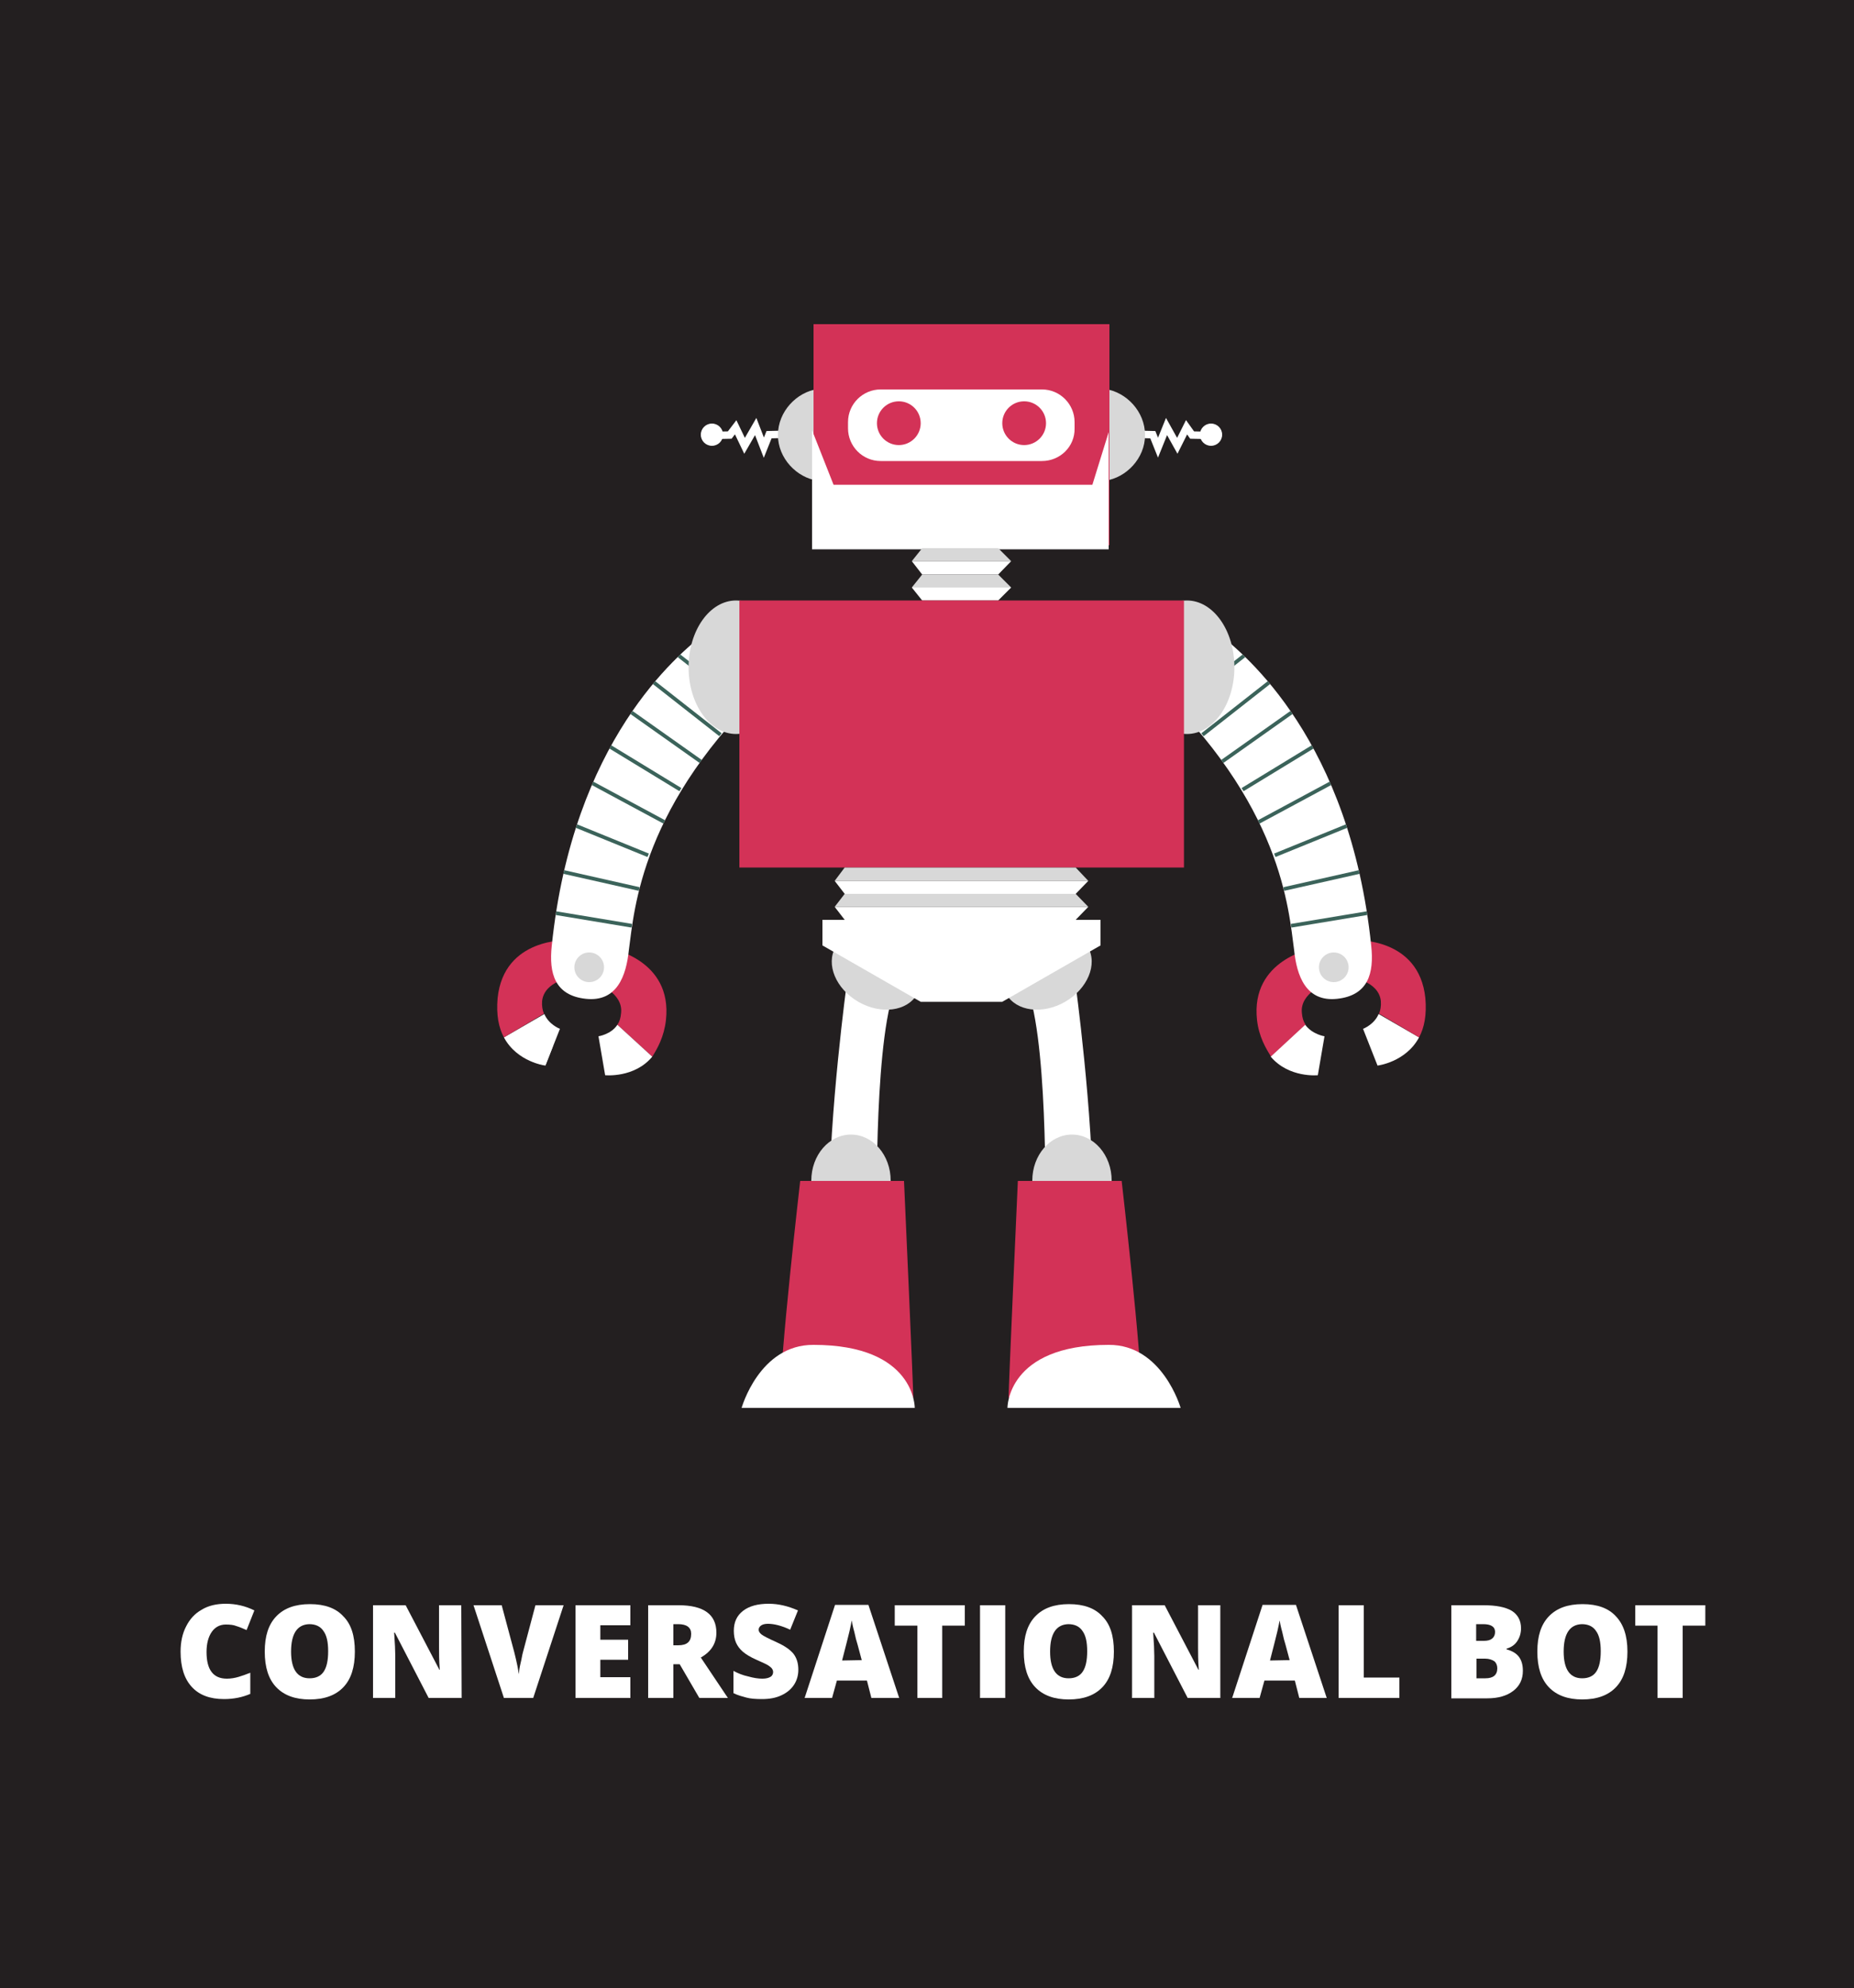<?xml version="1.0" encoding="utf-8"?>
<!-- Generator: Adobe Illustrator 22.0.1, SVG Export Plug-In . SVG Version: 6.00 Build 0)  -->
<svg version="1.1" id="Layer_1" xmlns="http://www.w3.org/2000/svg" xmlns:xlink="http://www.w3.org/1999/xlink" x="0px" y="0px"
	 viewBox="0 0 500 536" style="enable-background:new 0 0 500 536;" xml:space="preserve">
<style type="text/css">
	.st0{fill:#231F20;}
	.st1{fill:#FFFFFF;}
	.st2{fill:#D8D8D8;}
	.st3{fill:#D33257;}
	.st4{clip-path:url(#SVGID_2_);fill:none;stroke:#3B635A;stroke-miterlimit:10;}
	.st5{clip-path:url(#SVGID_4_);fill:none;stroke:#3B635A;stroke-miterlimit:10;}
	.st6{clip-path:url(#SVGID_6_);fill:none;stroke:#3B635A;stroke-miterlimit:10;}
	.st7{clip-path:url(#SVGID_8_);fill:none;stroke:#3B635A;stroke-miterlimit:10;}
	.st8{clip-path:url(#SVGID_10_);fill:none;stroke:#3B635A;stroke-miterlimit:10;}
	.st9{clip-path:url(#SVGID_12_);fill:none;stroke:#3B635A;stroke-miterlimit:10;}
	.st10{clip-path:url(#SVGID_14_);fill:none;stroke:#3B635A;stroke-miterlimit:10;}
	.st11{clip-path:url(#SVGID_16_);fill:none;stroke:#3B635A;stroke-miterlimit:10;}
	.st12{clip-path:url(#SVGID_18_);fill:none;stroke:#3B635A;stroke-miterlimit:10;}
	.st13{clip-path:url(#SVGID_20_);fill:none;stroke:#3B635A;stroke-miterlimit:10;}
	.st14{clip-path:url(#SVGID_22_);fill:none;stroke:#3B635A;stroke-miterlimit:10;}
	.st15{clip-path:url(#SVGID_24_);fill:none;stroke:#3B635A;stroke-miterlimit:10;}
	.st16{clip-path:url(#SVGID_26_);fill:none;stroke:#3B635A;stroke-miterlimit:10;}
	.st17{clip-path:url(#SVGID_28_);fill:none;stroke:#3B635A;stroke-miterlimit:10;}
	.st18{clip-path:url(#SVGID_30_);fill:none;stroke:#3B635A;stroke-miterlimit:10;}
	.st19{clip-path:url(#SVGID_32_);fill:none;stroke:#3B635A;stroke-miterlimit:10;}
	.st20{fill:none;stroke:#FFFFFF;stroke-width:2;stroke-miterlimit:10;}
</style>
<rect x="-6" y="-6" class="st0" width="510" height="547"/>
<g>
	<g>
		<g>
			<path class="st1" d="M228.4,264.9c0,0-4.8,35-4.8,61.3c1.9-0.5,12.9,0,12.9,0s-0.8-49.2,5.6-61.3H228.4z"/>
			<ellipse class="st2" cx="229.5" cy="318.3" rx="10.7" ry="12.4"/>
			<path class="st3" d="M246.3,376.8c0-2.8-2.5-58.4-2.5-58.4h-28c0,0-5.6,48.7-5.3,58.4C217.7,376.8,246.3,376.8,246.3,376.8z"/>
			<path class="st1" d="M200,379.6h46.7c0,0,0.2-17-27.3-17C204.8,362.5,200,379.6,200,379.6z"/>
			<ellipse transform="matrix(0.5 -0.866 0.866 0.5 -108.447 335.49)" class="st2" cx="236.3" cy="261.7" rx="9.7" ry="12.7"/>
			<path class="st1" d="M290,264.9c0,0,4.8,35,4.8,61.3c-1.9-0.5-12.9,0-12.9,0s0.8-49.2-5.6-61.3H290z"/>
			<ellipse class="st2" cx="289.1" cy="318.3" rx="10.7" ry="12.4"/>
			<path class="st3" d="M272,376.8c0-2.8,2.5-58.4,2.5-58.4h28c0,0,5.6,48.7,5.3,58.4C300.6,376.8,272,376.8,272,376.8z"/>
			<path class="st1" d="M318.4,379.6h-46.7c0,0-0.2-17,27.3-17C313.5,362.5,318.4,379.6,318.4,379.6z"/>
			<ellipse transform="matrix(0.866 -0.5 0.5 0.866 -93.011 176.269)" class="st2" cx="282.4" cy="261.7" rx="12.7" ry="9.7"/>
		</g>
		<g>
			<g>
				<path class="st3" d="M351.1,273.1c0.1,1.3,0.4,2.3,1,3.2l-9.3,8.6l0,0c-1.4-2.2-3.3-5.4-3.8-9.9c-1.8-16.4,15.2-19.3,15.2-19.3
					l3.5,9.5C357.7,265.1,350.5,267.7,351.1,273.1z"/>
				<path class="st1" d="M357.2,279.4l-1.8,10.5c0,0-7.8,0.8-12.7-5l0,0l9.3-8.6C353.9,278.9,357.2,279.4,357.2,279.4z"/>
				<path class="st1" d="M382.7,279.7L382.7,279.7c-3.6,6.7-11.2,7.6-11.2,7.6l-3.9-9.9l0,0c0.2-0.1,3-1.2,4.2-4L382.7,279.7z"/>
				<path class="st3" d="M382.7,279.7l-10.8-6.4c0.4-0.9,0.6-2.1,0.5-3.4c-0.6-5.5-8.2-6.4-8.2-6.4l1.3-10c0,0,17.2-0.8,18.9,15.6
					C384.8,273.7,384.1,277.1,382.7,279.7z"/>
				<path class="st1" d="M328.3,170.6c7.7,6,35.8,29.2,41.5,84.4c0.8,7.4-0.8,13.4-9.2,14.3s-10.9-6.2-11.6-13.2
					c-1.5-10.9-3.2-39.3-38.5-72.3C315.3,179.7,328.3,170.6,328.3,170.6z"/>
				<g>
					<g>
						<g>
							<defs>
								<path id="SVGID_1_" d="M328.3,170.6c7.7,6,35.8,29.2,41.5,84.4c0.8,7.4-0.8,13.4-9.2,14.3s-10.9-6.2-11.6-13.2
									c-1.5-10.9-3.2-39.3-38.5-72.3C315.3,179.7,328.3,170.6,328.3,170.6z"/>
							</defs>
							<clipPath id="SVGID_2_">
								<use xlink:href="#SVGID_1_"  style="overflow:visible;"/>
							</clipPath>
							<line class="st4" x1="317.4" y1="191" x2="335.5" y2="176.8"/>
						</g>
					</g>
					<g>
						<g>
							<defs>
								<path id="SVGID_3_" d="M328.3,170.6c7.7,6,35.8,29.2,41.5,84.4c0.8,7.4-0.8,13.4-9.2,14.3s-10.9-6.2-11.6-13.2
									c-1.5-10.9-3.2-39.3-38.5-72.3C315.3,179.7,328.3,170.6,328.3,170.6z"/>
							</defs>
							<clipPath id="SVGID_4_">
								<use xlink:href="#SVGID_3_"  style="overflow:visible;"/>
							</clipPath>
							<line class="st5" x1="324.3" y1="198.1" x2="342.4" y2="183.9"/>
						</g>
					</g>
					<g>
						<g>
							<defs>
								<path id="SVGID_5_" d="M328.3,170.6c7.7,6,35.8,29.2,41.5,84.4c0.8,7.4-0.8,13.4-9.2,14.3s-10.9-6.2-11.6-13.2
									c-1.5-10.9-3.2-39.3-38.5-72.3C315.3,179.7,328.3,170.6,328.3,170.6z"/>
							</defs>
							<clipPath id="SVGID_6_">
								<use xlink:href="#SVGID_5_"  style="overflow:visible;"/>
							</clipPath>
							<line class="st6" x1="329.5" y1="205.4" x2="348.3" y2="192.1"/>
						</g>
					</g>
					<g>
						<g>
							<defs>
								<path id="SVGID_7_" d="M328.3,170.6c7.7,6,35.8,29.2,41.5,84.4c0.8,7.4-0.8,13.4-9.2,14.3s-10.9-6.2-11.6-13.2
									c-1.5-10.9-3.2-39.3-38.5-72.3C315.3,179.7,328.3,170.6,328.3,170.6z"/>
							</defs>
							<clipPath id="SVGID_8_">
								<use xlink:href="#SVGID_7_"  style="overflow:visible;"/>
							</clipPath>
							<line class="st7" x1="335.1" y1="212.9" x2="354.3" y2="201.2"/>
						</g>
					</g>
					<g>
						<g>
							<defs>
								<path id="SVGID_9_" d="M328.3,170.6c7.7,6,35.8,29.2,41.5,84.4c0.8,7.4-0.8,13.4-9.2,14.3s-10.9-6.2-11.6-13.2
									c-1.5-10.9-3.2-39.3-38.5-72.3C315.3,179.7,328.3,170.6,328.3,170.6z"/>
							</defs>
							<clipPath id="SVGID_10_">
								<use xlink:href="#SVGID_9_"  style="overflow:visible;"/>
							</clipPath>
							<line class="st8" x1="339.1" y1="221.8" x2="358.8" y2="211.2"/>
						</g>
					</g>
					<g>
						<g>
							<defs>
								<path id="SVGID_11_" d="M328.3,170.6c7.7,6,35.8,29.2,41.5,84.4c0.8,7.4-0.8,13.4-9.2,14.3s-10.9-6.2-11.6-13.2
									c-1.5-10.9-3.2-39.3-38.5-72.3C315.3,179.7,328.3,170.6,328.3,170.6z"/>
							</defs>
							<clipPath id="SVGID_12_">
								<use xlink:href="#SVGID_11_"  style="overflow:visible;"/>
							</clipPath>
							<line class="st9" x1="343.8" y1="230.6" x2="363.2" y2="222.7"/>
						</g>
					</g>
					<g>
						<g>
							<defs>
								<path id="SVGID_13_" d="M328.3,170.6c7.7,6,35.8,29.2,41.5,84.4c0.8,7.4-0.8,13.4-9.2,14.3s-10.9-6.2-11.6-13.2
									c-1.5-10.9-3.2-39.3-38.5-72.3C315.3,179.7,328.3,170.6,328.3,170.6z"/>
							</defs>
							<clipPath id="SVGID_14_">
								<use xlink:href="#SVGID_13_"  style="overflow:visible;"/>
							</clipPath>
							<line class="st10" x1="346.2" y1="239.7" x2="366.6" y2="235.1"/>
						</g>
					</g>
					<g>
						<g>
							<defs>
								<path id="SVGID_15_" d="M328.3,170.6c7.7,6,35.8,29.2,41.5,84.4c0.8,7.4-0.8,13.4-9.2,14.3s-10.9-6.2-11.6-13.2
									c-1.5-10.9-3.2-39.3-38.5-72.3C315.3,179.7,328.3,170.6,328.3,170.6z"/>
							</defs>
							<clipPath id="SVGID_16_">
								<use xlink:href="#SVGID_15_"  style="overflow:visible;"/>
							</clipPath>
							<line class="st11" x1="348.2" y1="249.6" x2="368.7" y2="246.2"/>
						</g>
					</g>
				</g>
				<circle class="st2" cx="359.7" cy="260.8" r="4"/>
				<ellipse class="st2" cx="320.1" cy="179.9" rx="12.8" ry="18"/>
			</g>
			<path class="st3" d="M167.5,273.1c-0.1,1.3-0.4,2.3-1,3.2l9.4,8.6l0,0c1.4-2.2,3.2-5.4,3.7-9.9c1.8-16.4-15.2-19.3-15.2-19.3
				l-3.5,9.5C160.9,265.1,168.1,267.7,167.5,273.1z"/>
			<path class="st1" d="M161.4,279.4l1.8,10.5c0,0,7.9,0.8,12.7-5l0,0l-9.4-8.6C164.8,278.9,161.4,279.4,161.4,279.4z"/>
			<path class="st1" d="M135.9,279.7L135.9,279.7c3.6,6.7,11.2,7.6,11.2,7.6l3.9-9.9l0,0c-0.2-0.1-3-1.2-4.2-4L135.9,279.7z"/>
			<path class="st3" d="M135.9,279.7l10.8-6.4c-0.4-0.9-0.6-2.1-0.5-3.4c0.6-5.5,8.2-6.4,8.2-6.4l-1.3-10c0,0-17.2-0.8-18.9,15.6
				C133.8,273.7,134.5,277.1,135.9,279.7z"/>
			<path class="st1" d="M190.3,170.6c-7.7,6-35.8,29.2-41.5,84.4c-0.8,7.4,0.8,13.4,9.2,14.3s10.9-6.2,11.6-13.2
				c1.5-10.9,3.2-39.3,38.5-72.3C203.3,179.7,190.3,170.6,190.3,170.6z"/>
			<g>
				<g>
					<g>
						<defs>
							<path id="SVGID_17_" d="M190.3,170.6c-7.7,6-35.8,29.2-41.5,84.4c-0.8,7.4,0.8,13.4,9.2,14.3s10.9-6.2,11.6-13.2
								c1.5-10.9,3.2-39.3,38.5-72.3C203.3,179.7,190.3,170.6,190.3,170.6z"/>
						</defs>
						<clipPath id="SVGID_18_">
							<use xlink:href="#SVGID_17_"  style="overflow:visible;"/>
						</clipPath>
						<line class="st12" x1="201.2" y1="191" x2="183.1" y2="176.8"/>
					</g>
				</g>
				<g>
					<g>
						<defs>
							<path id="SVGID_19_" d="M190.3,170.6c-7.7,6-35.8,29.2-41.5,84.4c-0.8,7.4,0.8,13.4,9.2,14.3s10.9-6.2,11.6-13.2
								c1.5-10.9,3.2-39.3,38.5-72.3C203.3,179.7,190.3,170.6,190.3,170.6z"/>
						</defs>
						<clipPath id="SVGID_20_">
							<use xlink:href="#SVGID_19_"  style="overflow:visible;"/>
						</clipPath>
						<line class="st13" x1="194.3" y1="198.1" x2="176.2" y2="183.9"/>
					</g>
				</g>
				<g>
					<g>
						<defs>
							<path id="SVGID_21_" d="M190.3,170.6c-7.7,6-35.8,29.2-41.5,84.4c-0.8,7.4,0.8,13.4,9.2,14.3s10.9-6.2,11.6-13.2
								c1.5-10.9,3.2-39.3,38.5-72.3C203.3,179.7,190.3,170.6,190.3,170.6z"/>
						</defs>
						<clipPath id="SVGID_22_">
							<use xlink:href="#SVGID_21_"  style="overflow:visible;"/>
						</clipPath>
						<line class="st14" x1="189.1" y1="205.4" x2="170.3" y2="192.1"/>
					</g>
				</g>
				<g>
					<g>
						<defs>
							<path id="SVGID_23_" d="M190.3,170.6c-7.7,6-35.8,29.2-41.5,84.4c-0.8,7.4,0.8,13.4,9.2,14.3s10.9-6.2,11.6-13.2
								c1.5-10.9,3.2-39.3,38.5-72.3C203.3,179.7,190.3,170.6,190.3,170.6z"/>
						</defs>
						<clipPath id="SVGID_24_">
							<use xlink:href="#SVGID_23_"  style="overflow:visible;"/>
						</clipPath>
						<line class="st15" x1="183.5" y1="212.9" x2="164.3" y2="201.2"/>
					</g>
				</g>
				<g>
					<g>
						<defs>
							<path id="SVGID_25_" d="M190.3,170.6c-7.7,6-35.8,29.2-41.5,84.4c-0.8,7.4,0.8,13.4,9.2,14.3s10.9-6.2,11.6-13.2
								c1.5-10.9,3.2-39.3,38.5-72.3C203.3,179.7,190.3,170.6,190.3,170.6z"/>
						</defs>
						<clipPath id="SVGID_26_">
							<use xlink:href="#SVGID_25_"  style="overflow:visible;"/>
						</clipPath>
						<line class="st16" x1="179.5" y1="221.8" x2="159.8" y2="211.2"/>
					</g>
				</g>
				<g>
					<g>
						<defs>
							<path id="SVGID_27_" d="M190.3,170.6c-7.7,6-35.8,29.2-41.5,84.4c-0.8,7.4,0.8,13.4,9.2,14.3s10.9-6.2,11.6-13.2
								c1.5-10.9,3.2-39.3,38.5-72.3C203.3,179.7,190.3,170.6,190.3,170.6z"/>
						</defs>
						<clipPath id="SVGID_28_">
							<use xlink:href="#SVGID_27_"  style="overflow:visible;"/>
						</clipPath>
						<line class="st17" x1="174.8" y1="230.6" x2="155.4" y2="222.7"/>
					</g>
				</g>
				<g>
					<g>
						<defs>
							<path id="SVGID_29_" d="M190.3,170.6c-7.7,6-35.8,29.2-41.5,84.4c-0.8,7.4,0.8,13.4,9.2,14.3s10.9-6.2,11.6-13.2
								c1.5-10.9,3.2-39.3,38.5-72.3C203.3,179.7,190.3,170.6,190.3,170.6z"/>
						</defs>
						<clipPath id="SVGID_30_">
							<use xlink:href="#SVGID_29_"  style="overflow:visible;"/>
						</clipPath>
						<line class="st18" x1="172.4" y1="239.7" x2="152" y2="235.1"/>
					</g>
				</g>
				<g>
					<g>
						<defs>
							<path id="SVGID_31_" d="M190.3,170.6c-7.7,6-35.8,29.2-41.5,84.4c-0.8,7.4,0.8,13.4,9.2,14.3s10.9-6.2,11.6-13.2
								c1.5-10.9,3.2-39.3,38.5-72.3C203.3,179.7,190.3,170.6,190.3,170.6z"/>
						</defs>
						<clipPath id="SVGID_32_">
							<use xlink:href="#SVGID_31_"  style="overflow:visible;"/>
						</clipPath>
						<line class="st19" x1="170.4" y1="249.6" x2="149.9" y2="246.2"/>
					</g>
				</g>
			</g>
			<circle class="st2" cx="158.9" cy="260.8" r="4"/>
			<ellipse class="st2" cx="198.5" cy="179.9" rx="12.8" ry="18"/>
		</g>
		<g>
			<polyline class="st20" points="191.9,117.4 196.8,117.3 198.4,115.2 200.8,120.2 203.8,115 206,120.7 207.4,117.2 211.4,117.1 
							"/>
			<path class="st2" d="M220.5,104.9v24.7c-5.6-0.8-10.7-6-10.7-12.3C209.8,110.9,214.9,105.7,220.5,104.9z"/>
			<circle class="st1" cx="192" cy="117.2" r="3"/>
			<polyline class="st20" points="326.5,117.4 321.5,117.3 320,115.2 317.5,120.2 314.6,115 312.3,120.7 310.9,117.2 306.9,117.1 
							"/>
			<path class="st2" d="M298.1,104.9v24.7c5.6-0.8,10.7-6,10.7-12.3C308.8,110.9,303.7,105.7,298.1,104.9z"/>
			<circle class="st1" cx="326.6" cy="117.2" r="3"/>
		</g>
		<rect x="219.4" y="87.4" class="st3" width="79.8" height="59.6"/>
		<polygon class="st1" points="299,116.5 299,148.1 219,148.1 219,116 224.8,130.7 294.6,130.7 		"/>
		<path class="st1" d="M281,124.3h-43.5c-4.9,0-8.8-4-8.8-8.8v-1.7c0-4.9,4-8.8,8.8-8.8H281c4.9,0,8.8,4,8.8,8.8v1.7
			C289.9,120.4,285.9,124.3,281,124.3z"/>
		<g>
			<circle class="st3" cx="242.4" cy="114.1" r="5.9"/>
			<circle class="st3" cx="276.2" cy="114.1" r="5.9"/>
		</g>
		<g>
			<polygon class="st2" points="269.2,147.8 248.7,147.8 245.9,151.3 272.7,151.3 			"/>
			<polygon class="st1" points="269.2,154.9 248.7,154.9 245.9,151.3 272.7,151.3 			"/>
			<polygon class="st2" points="269.2,154.9 248.7,154.9 245.9,158.4 272.7,158.4 			"/>
			<polygon class="st1" points="269.2,161.9 248.7,161.9 245.9,158.4 272.7,158.4 			"/>
		</g>
		<rect x="199.4" y="161.9" class="st3" width="119.9" height="72"/>
		<g>
			<polygon class="st2" points="290.1,233.9 227.8,233.9 225.1,237.5 293.5,237.5 			"/>
			<polygon class="st1" points="290.1,241 227.8,241 225.1,237.5 293.5,237.5 			"/>
			<polygon class="st2" points="290.1,241 227.8,241 225.1,244.5 293.5,244.5 			"/>
			<polygon class="st1" points="290.1,248 227.8,248 225.1,244.5 293.5,244.5 			"/>
		</g>
		<polygon class="st1" points="296.8,254.9 270.3,270.1 248.3,270.1 221.8,254.9 221.8,248 296.8,248 		"/>
	</g>
	<path class="st1" d="M149.1,282.1l-2,5.1c0,0-1.3-0.2-3.1-0.8c0.9-2.1,0.8-5,0.8-5L149.1,282.1z"/>
</g>
<g>
	<path class="st1" d="M60.9,438c-1.6,0-2.9,0.7-3.8,2c-0.9,1.3-1.4,3.1-1.4,5.4c0,4.8,1.8,7.2,5.5,7.2c1.1,0,2.2-0.2,3.2-0.5
		s2.1-0.7,3.1-1.1v5.7c-2.1,0.9-4.4,1.4-7.1,1.4c-3.8,0-6.7-1.1-8.7-3.3c-2-2.2-3-5.3-3-9.5c0-2.6,0.5-4.9,1.5-6.8
		c1-2,2.4-3.5,4.2-4.5c1.8-1.1,4-1.6,6.5-1.6c2.7,0,5.3,0.6,7.7,1.8l-2.1,5.3c-0.9-0.4-1.8-0.8-2.8-1.1C63,438.1,62,438,60.9,438z"
		/>
	<path class="st1" d="M95.7,445.3c0,4.2-1,7.4-3.1,9.6s-5.1,3.3-9.1,3.3c-3.9,0-6.9-1.1-9-3.3c-2.1-2.2-3.1-5.4-3.1-9.6
		s1-7.3,3.1-9.5s5.1-3.3,9.1-3.3s7,1.1,9,3.3C94.7,437.9,95.7,441,95.7,445.3z M78.5,445.3c0,4.8,1.7,7.2,5,7.2c1.7,0,3-0.6,3.8-1.8
		c0.8-1.2,1.2-3,1.2-5.5s-0.4-4.3-1.3-5.5c-0.8-1.2-2.1-1.8-3.8-1.8C80.2,438,78.5,440.4,78.5,445.3z"/>
	<path class="st1" d="M124.5,457.8h-8.9l-9.1-17.6h-0.2c0.2,2.8,0.3,4.9,0.3,6.3v11.3h-6v-25h8.8l9.1,17.4h0.1
		c-0.2-2.5-0.2-4.5-0.2-6.1v-11.3h6L124.5,457.8L124.5,457.8z"/>
	<path class="st1" d="M144.4,432.8h7.6l-8.2,25h-7.9l-8.2-25h7.6l3.4,12.7c0.7,2.8,1.1,4.8,1.2,5.9c0.1-0.8,0.2-1.8,0.5-3
		s0.4-2.1,0.6-2.8L144.4,432.8z"/>
	<path class="st1" d="M170,457.8h-14.8v-25H170v5.4h-8.1v3.9h7.5v5.4h-7.5v4.7h8.1V457.8z"/>
	<path class="st1" d="M181.6,448.7v9.1h-6.8v-25h8.2c6.8,0,10.2,2.5,10.2,7.4c0,2.9-1.4,5.1-4.2,6.7l7.3,10.9h-7.7l-5.3-9.1H181.6z
		 M181.6,443.6h1.3c2.4,0,3.5-1,3.5-3.1c0-1.7-1.2-2.6-3.5-2.6h-1.3V443.6z"/>
	<path class="st1" d="M215.3,450.2c0,1.5-0.4,2.9-1.2,4.1s-1.9,2.1-3.4,2.8c-1.5,0.7-3.2,1-5.2,1c-1.7,0-3.1-0.1-4.2-0.4
		s-2.3-0.6-3.5-1.2v-6c1.3,0.7,2.6,1.2,4,1.5c1.4,0.4,2.7,0.6,3.8,0.6c1,0,1.7-0.2,2.2-0.5s0.7-0.8,0.7-1.3c0-0.3-0.1-0.6-0.3-0.9
		s-0.5-0.5-0.9-0.8s-1.5-0.8-3.3-1.6c-1.6-0.7-2.9-1.5-3.7-2.2s-1.4-1.5-1.8-2.4c-0.4-0.9-0.6-2-0.6-3.2c0-2.3,0.8-4.1,2.5-5.4
		s4-1.9,6.9-1.9c2.6,0,5.2,0.6,7.9,1.8l-2.1,5.2c-2.3-1.1-4.4-1.6-6-1.6c-0.9,0-1.5,0.2-1.9,0.5s-0.6,0.7-0.6,1.1
		c0,0.5,0.3,0.9,0.8,1.3s1.9,1.1,4.1,2.1c2.2,1,3.6,2,4.5,3.1C214.9,447.1,215.3,448.5,215.3,450.2z"/>
	<path class="st1" d="M235,457.8l-1.2-4.7h-8.1l-1.3,4.7H217l8.2-25.1h9l8.3,25.1H235z M232.4,447.6l-1.1-4.1
		c-0.3-0.9-0.6-2.1-0.9-3.5c-0.4-1.4-0.6-2.5-0.7-3.1c-0.1,0.6-0.3,1.5-0.6,2.9c-0.3,1.3-1,4-2,7.9L232.4,447.6L232.4,447.6z"/>
	<path class="st1" d="M254.2,457.8h-6.8v-19.5h-6.1v-5.5h18.9v5.5h-6.1v19.5H254.2z"/>
	<path class="st1" d="M264.3,457.8v-25h6.8v25H264.3z"/>
	<path class="st1" d="M300.4,445.3c0,4.2-1,7.4-3.1,9.6s-5.1,3.3-9.1,3.3c-3.9,0-6.9-1.1-9-3.3c-2.1-2.2-3.1-5.4-3.1-9.6
		s1-7.3,3.1-9.5s5.1-3.3,9.1-3.3s7,1.1,9,3.3C299.4,437.9,300.4,441,300.4,445.3z M283.2,445.3c0,4.8,1.7,7.2,5,7.2
		c1.7,0,3-0.6,3.8-1.8c0.8-1.2,1.2-3,1.2-5.5s-0.4-4.3-1.3-5.5c-0.8-1.2-2.1-1.8-3.8-1.8C284.9,438,283.2,440.4,283.2,445.3z"/>
	<path class="st1" d="M329.2,457.8h-8.9l-9.1-17.6H311c0.2,2.8,0.3,4.9,0.3,6.3v11.3h-6v-25h8.8l9.1,17.4h0.1
		c-0.2-2.5-0.2-4.5-0.2-6.1v-11.3h6v25L329.2,457.8L329.2,457.8z"/>
	<path class="st1" d="M350.4,457.8l-1.2-4.7H341l-1.3,4.7h-7.4l8.2-25.1h9l8.3,25.1H350.4z M347.8,447.6l-1.1-4.1
		c-0.3-0.9-0.6-2.1-0.9-3.5c-0.4-1.4-0.6-2.5-0.7-3.1c-0.1,0.6-0.3,1.5-0.6,2.9c-0.3,1.3-1,4-2,7.9L347.8,447.6L347.8,447.6z"/>
	<path class="st1" d="M361,457.8v-25h6.8v19.5h9.6v5.5H361z"/>
	<path class="st1" d="M391.4,432.8h8.7c3.4,0,5.9,0.5,7.6,1.5c1.6,1,2.5,2.6,2.5,4.7c0,1.4-0.4,2.6-1.1,3.6s-1.7,1.6-2.8,1.9v0.2
		c1.5,0.4,2.7,1.1,3.4,2.1c0.7,1,1,2.2,1,3.7c0,2.3-0.9,4.1-2.6,5.4s-4,2-7,2h-9.7V432.8z M398.2,442.4h2c1,0,1.7-0.2,2.2-0.6
		s0.8-1,0.8-1.8c0-1.4-1.1-2.1-3.2-2.1h-1.9v4.5H398.2z M398.2,447.3v5.2h2.4c2.1,0,3.2-0.9,3.2-2.7c0-0.8-0.3-1.5-0.8-1.9
		c-0.6-0.4-1.4-0.7-2.5-0.7h-2.3L398.2,447.3L398.2,447.3z"/>
	<path class="st1" d="M438.9,445.3c0,4.2-1,7.4-3.1,9.6s-5.1,3.3-9.1,3.3c-3.9,0-6.9-1.1-9-3.3c-2.1-2.2-3.1-5.4-3.1-9.6
		s1-7.3,3.1-9.5s5.1-3.3,9.1-3.3s7,1.1,9,3.3C437.8,437.9,438.9,441,438.9,445.3z M421.7,445.3c0,4.8,1.7,7.2,5,7.2
		c1.7,0,3-0.6,3.8-1.8c0.8-1.2,1.2-3,1.2-5.5s-0.4-4.3-1.3-5.5c-0.8-1.2-2.1-1.8-3.8-1.8C423.4,438,421.7,440.4,421.7,445.3z"/>
	<path class="st1" d="M453.8,457.8H447v-19.5h-6v-5.5h18.9v5.5h-6.1V457.8z"/>
</g>
</svg>
